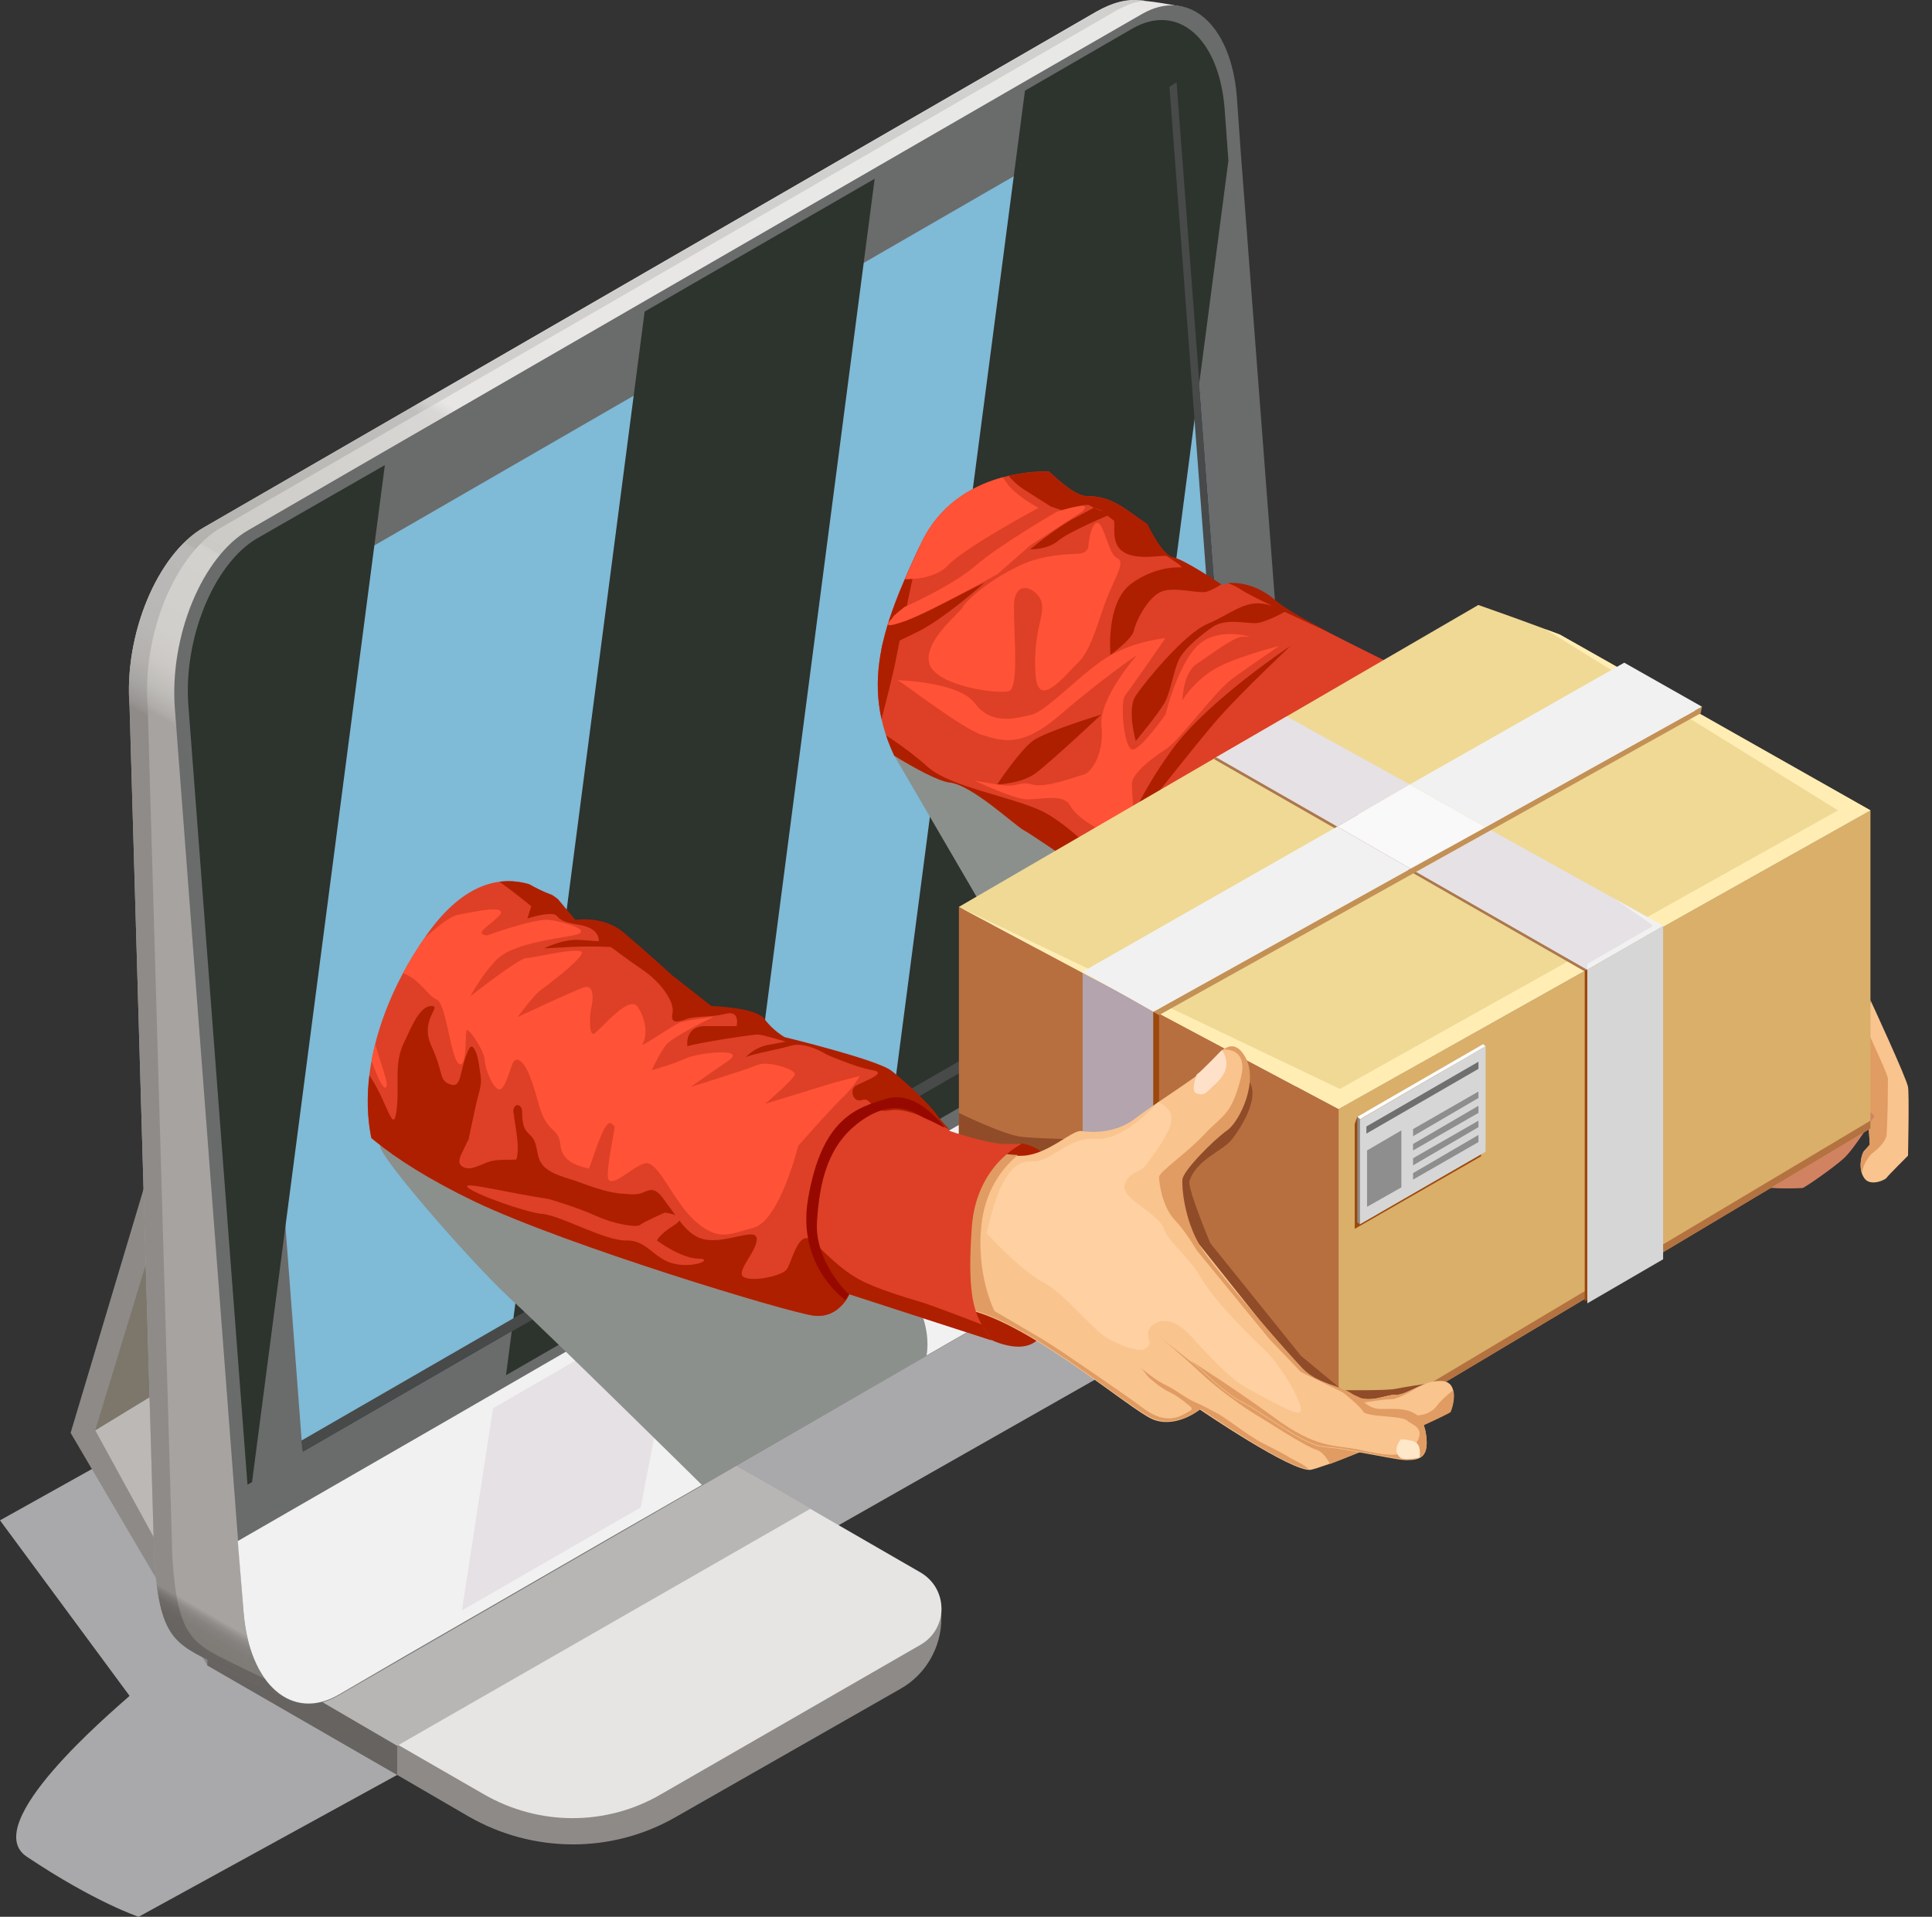<?xml version="1.0" encoding="UTF-8"?> <!-- Generator: Adobe Illustrator 24.0.2, SVG Export Plug-In . SVG Version: 6.00 Build 0) --> <svg xmlns="http://www.w3.org/2000/svg" xmlns:xlink="http://www.w3.org/1999/xlink" id="Слой_1" x="0px" y="0px" viewBox="0 0 298.2 295.9" style="enable-background:new 0 0 298.2 295.9;" xml:space="preserve"><rect x="0" y="0" width="298.2" height="295.9" fill="#333333" stroke="none"/> <style type="text/css"> .st0{fill:#A9A9AB;} .st1{fill:#8D8A88;} .st2{fill:#BBB8B5;} .st3{fill:#9C9A99;} .st4{fill:#666360;} .st5{fill:#E7E5E3;} .st6{fill:#B8B6B4;} .st7{fill:#7C776A;} .st8{fill:url(#SVGID_1_);} .st9{fill:url(#SVGID_2_);} .st10{fill:#6A6B6B;} .st11{fill:#7FBAD6;} .st12{fill:#2D332D;} .st13{fill:#484949;} .st14{fill:#F1F1F1;} .st15{fill:#E6E1E4;} .st16{fill:#8B908C;} .st17{clip-path:url(#SVGID_4_);} .st18{fill:#DD4026;} .st19{fill:#AE1F00;} .st20{fill:#FF5236;} .st21{fill:#F9C48E;} .st22{fill:#E09C63;} .st23{fill:#D18361;} .st24{fill:#D9AF6A;} .st25{fill:#B37240;} .st26{fill:#B76F3F;} .st27{fill:#9C480C;} .st28{fill:#B3A4AD;} .st29{fill:#EFD995;} .st30{fill:#FFEDB4;} .st31{fill:#904C28;} .st32{fill:none;} .st33{fill:#FFE7C9;} .st34{fill:#FFD0A1;} .st35{fill:#FFE1C9;} .st36{fill:#970900;} .st37{fill:#AB774D;} .st38{fill:#C39055;} .st39{fill:#F9F9F9;} .st40{fill:#D6D6D6;} .st41{fill:#FEFEFE;} .st42{fill:#8B8B8B;} .st43{fill:#6F6F6F;} .st44{fill:#8E8E8E;} </style> <g> <path class="st0" d="M182.7,205.2L69.5,269.5l-48.1,26.4c0,0-6.7-2.2-17.3-9.3c-7.4-5,13.1-22.3,15.9-24.8L0,234.7 c48.6-27.2,113.7-63,113.7-63L182.7,205.2z"></path> <g> <g> <g> <polygon class="st1" points="32,252.4 32,257.1 10.9,221.2 14,219.2 74.4,184.5 "></polygon> <polygon class="st1" points="14.7,220.8 10.9,221.2 25.2,173.4 88.7,136.8 "></polygon> <polygon class="st2" points="95.5,215.8 32,252.4 14.7,220.8 77.5,182.5 "></polygon> <polygon class="st3" points="116,227.6 95.5,215.8 30.7,205.2 23,215.8 33.5,254.4 54.2,265.2 "></polygon> <path class="st1" d="M145.3,248.2v1.6c0,4.5-2.4,8.7-6.3,10.9l-34.7,19.8c-9.9,5.7-22.1,5.6-32-0.1L61.3,274v0h0L32,257.1v-4.7 l5.3-0.2L145.3,248.2z"></path> <path class="st4" d="M61.3,269.5v4.5c0,0,0,0,0,0L32,257.1v-4.7l5.3-0.2C46.5,258.8,61.3,269.5,61.3,269.5z"></path> <path class="st5" d="M142.1,253.9L102,277c-8.4,4.9-18.8,4.9-27.3,0L32,252.4l63.4-36.6l46.6,26.9 C146.4,245.2,146.4,251.4,142.1,253.9z"></path> <polygon class="st6" points="125.1,232.9 61.3,269.5 32,252.4 95.5,215.8 "></polygon> <polygon class="st7" points="77.5,182.5 14.7,220.8 27.6,178.5 91.1,141.9 "></polygon> <linearGradient id="SVGID_1_" gradientUnits="userSpaceOnUse" x1="31.477" y1="256.002" x2="179.689" y2="-0.708"> <stop offset="0" style="stop-color:#7E7A76"></stop> <stop offset="1.148689e-02" style="stop-color:#807C78"></stop> <stop offset="1.562511e-02" style="stop-color:#86827F"></stop> <stop offset="1.856300e-02" style="stop-color:#918E8A"></stop> <stop offset="2.093361e-02" style="stop-color:#A19E9B"></stop> <stop offset="2.145720e-02" style="stop-color:#A6A3A0"></stop> <stop offset="0.413" style="stop-color:#A6A3A0"></stop> <stop offset="0.416" style="stop-color:#AFACA9"></stop> <stop offset="0.426" style="stop-color:#BFBDBA"></stop> <stop offset="0.438" style="stop-color:#CBC8C5"></stop> <stop offset="0.454" style="stop-color:#D1CFCC"></stop> <stop offset="0.5" style="stop-color:#D3D1CE"></stop> <stop offset="0.502" style="stop-color:#D1CFCC"></stop> <stop offset="0.502" style="stop-color:#CCCAC5"></stop> <stop offset="0.622" style="stop-color:#D9D7D5"></stop> <stop offset="0.629" style="stop-color:#E8E6E4"></stop> <stop offset="0.843" style="stop-color:#E8E8E6"></stop> <stop offset="0.964" style="stop-color:#E8E8E6"></stop> <stop offset="0.984" style="stop-color:#E8E8E6"></stop> <stop offset="0.991" style="stop-color:#E8E6E4"></stop> </linearGradient> <path class="st8" d="M169.2,1.8L31.5,81.4C24.3,85.5,19.1,98,20,109.1l3.8,131.3c0.8,12.4,3.1,13.3,9.6,16.5 c6.1,3,11.4,5.5,11.4,5.5l131.1-81.9c7.2-4.2,12.3-16.6,11.4-27.7L182.7,1.1c0,0-6.1-1.3-8.3-1C173.4,0.1,171.7,0.4,169.2,1.8z"></path> <linearGradient id="SVGID_2_" gradientUnits="userSpaceOnUse" x1="-0.633" y1="237.463" x2="146.48" y2="-17.344"> <stop offset="0" style="stop-color:#666360"></stop> <stop offset="1.154267e-02" style="stop-color:#686562"></stop> <stop offset="1.570076e-02" style="stop-color:#6E6B69"></stop> <stop offset="1.865399e-02" style="stop-color:#7A7774"></stop> <stop offset="2.103551e-02" style="stop-color:#8A8785"></stop> <stop offset="2.145720e-02" style="stop-color:#8E8B89"></stop> <stop offset="0.413" style="stop-color:#8E8B89"></stop> <stop offset="0.416" style="stop-color:#979492"></stop> <stop offset="0.426" style="stop-color:#A7A5A3"></stop> <stop offset="0.438" style="stop-color:#B3B0AE"></stop> <stop offset="0.454" style="stop-color:#B9B7B5"></stop> <stop offset="0.5" style="stop-color:#BBB9B7"></stop> <stop offset="0.502" style="stop-color:#B9B7B5"></stop> <stop offset="0.502" style="stop-color:#B4B2AE"></stop> <stop offset="0.622" style="stop-color:#C1BFBD"></stop> <stop offset="0.629" style="stop-color:#D0CECC"></stop> <stop offset="0.843" style="stop-color:#D0D0CE"></stop> <stop offset="0.964" style="stop-color:#D0D0CE"></stop> <stop offset="0.984" style="stop-color:#D0D0CE"></stop> <stop offset="0.991" style="stop-color:#D0CECC"></stop> </linearGradient> <path class="st9" d="M36.2,256.9c-6.5-3.2-8.8-4.1-9.6-16.5l-3.8-131.3C21.9,98,27,85.5,34.2,81.4L172,1.8 c2.1-1.2,3.6-1.6,4.7-1.7C175.8,0,175,0,174.5,0c-1.1,0.1-2.8,0.4-5.2,1.8L31.5,81.4C24.3,85.5,19.1,98,20,109.1l3.8,131.3 c0.8,12.4,3.1,13.3,9.6,16.5c6.1,3,11.4,5.5,11.4,5.5l1.2-0.8C44,260.7,40.3,258.9,36.2,256.9z"></path> <path class="st10" d="M190.1,182.1L52.3,261.7c-7.2,4.2-13.8-1.5-14.7-12.7l-0.9-11.8l-9.7-127.7c-0.9-11.2,4.2-23.6,11.4-27.7 l20.9-12.1l99.7-57.6l17.2-9.9c7.2-4.2,13.8,1.5,14.7,12.7l0.6,8.5l10,131.1C202.4,165.5,197.3,178,190.1,182.1z"></path> <polygon class="st11" points="181.6,12.7 37,96.2 46.7,224.2 191.3,140.7 "></polygon> <polygon class="st12" points="99.5,48.1 78.1,212.3 113.6,191.8 135,27.6 "></polygon> <path class="st12" d="M59.4,71.8l-20.5,157l-0.7,0.4l-9.1-120C28.2,98.7,33,87,39.7,83.1L59.4,71.8z"></path> <path class="st12" d="M189.6,24.8l-17.3,132.2l-35.5,20.5l21.4-163.5l16.6-9.6c7-4,13.3,1.5,14.2,12.2L189.6,24.8z"></path> <polygon class="st13" points="181.6,12.7 180.5,13.4 190,139.6 46.5,222.4 46.7,224.2 191.3,140.7 "></polygon> <path class="st14" d="M190.1,182.1l-1.1,0.6l-30.8,17.8l-17.7,10.2l-32.1,18.5l-14.1,8.1l-31.7,18.3l-10.3,6 c-7.2,4.2-13.8-1.5-14.7-12.7l-0.9-11l31.4-18.1l33.2-19.2l12.5-7.2l33.6-19.4l16.1-9.3l32.4-18.7l4.6-2.6l0.9,11 C202.4,165.5,197.3,178,190.1,182.1z"></path> <polygon class="st15" points="105,200.7 98.9,232.7 71.3,248.6 76.1,217.4 "></polygon> <polygon class="st15" points="187.4,153.1 181.2,185.1 154.4,200.6 159.2,169.4 "></polygon> </g> <path class="st16" d="M58.7,176.8c-1,0.8,13.9,18,20.2,23.8c6.3,5.8,29.5,28.7,29.5,28.7l34.6-20c0,0,2.3-10-10.9-16.3 c-13.2-6.3-41-37.6-41-37.6l57.6,27.2l16.8-28.8l-2.9,5L138,116.6c0,0,12.9-24.5,22.8-20.7c9.9,3.8,29.7,27.3,30,32.6 c0.3,5.3-44.6,69.3-44.6,69.3S78.2,160.9,58.7,176.8z"></path> <g> <defs> <path id="SVGID_3_" d="M87.4,139.9c0,0-10.6-11.2-21.6,4.5c-11,15.7-11.1,31.6-4.9,39.2c6.2,7.5,131.3,56.4,148.3,49.7 c11.8-4.6,26.4-13.9,64.7-36.7c11.3-6.7,32.7,2,20.8-66.8c-3.9-22.4-132.9-57-132.9-57s-14-0.8-19.6,11 c-6.3,13.4-10.2,23.5-2.3,36.3c6.7,10.9-1,14.7-1,14.7L87.4,139.9z"></path> </defs> <clipPath id="SVGID_4_"> <use xlink:href="#SVGID_3_" style="overflow:visible;"></use> </clipPath> <g class="st17"> <path class="st18" d="M132.2,112.9c0,0,10.9,7.5,14.4,7.9c3.5,0.4,10.1,6.7,11.5,7.4c1,0.5,7.6,4.9,11.4,7.5 c1.6,1,2.6,1.8,2.6,1.8s61.8-23.5,54.6-28.4c-4.6-3.2-13.9-7.5-21.1-11.2c0,0-0.1-0.1-0.2-0.1c-3.9-2-7.1-3.8-8.6-5.1 c-2.9-2.6-5.9-2.7-7.4-2.6c-0.6,0.1-1,0.2-1,0.2s-0.7-0.5-1.6-1.1c0,0,0,0,0,0c-1.8-1.2-4.7-2.9-5.8-3.1 c-1.7-0.4-3.9-5.1-3.9-5.1c-3.7-2.7-5.7-4.4-9.2-4.4c-4.4,0-11.6-12-15.4-9.1c-0.6,0.5-1.2,1-1.7,1.5 c-2.9,2.9-5.6,7.1-7.9,11.7v0c-1.4,2.8-2.6,5.7-3.7,8.7C134.7,101.2,132.2,112.9,132.2,112.9z"></path> <path class="st19" d="M199.2,99.7c0,0-12.7,8.4-18.2,15.9c-5.5,7.5-7.4,13.3-7.4,13.3s11.3-14.5,14.8-18.4 C191.9,106.6,199.2,99.7,199.2,99.7z"></path> <path class="st19" d="M170,110.3c0,0-8,7.5-10.2,9.1c-2.2,1.6-5.9,1.7-5.9,1.7s3.6-5.4,5.6-6.8 C161.5,112.9,170,110.3,170,110.3z"></path> <path class="st19" d="M175.3,114.4c0,0-1.4-5,0-7c1.4-2.1,7.5-9.6,11.1-11.1c3.6-1.5,5.8-3.8,9.1-3c3.4,0.8,3.4,0.8,3.4,0.8 s-3.5,2.1-5.2,2.1c-1.7,0-4.5-0.7-6.4,0.5c-1.8,1.2-4.1,3.1-5.1,4.7c-1,1.6-1.4,5.1-2.4,7C178.8,110.2,175.3,114.4,175.3,114.4 z"></path> <path class="st19" d="M172.8,84.7c1.7,1.9,5.7,1.1,7,1.1c1.3,0,2.6,1.8,2.6,1.8s-3.8-0.4-7.8,2.5c-4,3-3.2,11-3.2,11 s3.3-2.4,3.6-3.7c0.2-1.2,2-5,4.1-6c2.1-1,6,0.4,7.3-0.1s2.1-1.1,2.1-1.1s-5.8-3.9-7.5-4.2c-1.7-0.4-3.9-5.1-3.9-5.1 c-3.7-2.7-7.3-3.8-10.7-3.8c1.4,0.6,2.4,1.3,2.4,1.3s1.2,0.3,2.6,1C172.7,80,171.2,82.8,172.8,84.7z"></path> <path class="st20" d="M138.5,105c0.4,0,10.1,7.6,13.2,8.5c3.1,0.9,6,2,12-3.2c6-5.2,11.8-9.2,11.8-9.2s-5.9,6.7-5.5,10.9 c0.5,4.2-1.5,7.3-2.8,7.6c-1.3,0.3-5.7,2.1-7.9,1.5c-2.2-0.6-1.9,0.6-5.4,0c-3.5-0.6-3.5-0.6-3.5-0.6s5.9,2.8,8,2.9 c2.1,0.1,5.8-1,6.8,1s5.6,4.5,7,4.5s3.3,3.4,3.3,3.4s-0.8-9.8-0.8-11.2c-0.1-1.5,2.8-3.9,5.2-5.4c2.4-1.6,7.5-8.9,10.4-11 s7.2-5,7.2-5s-7.7,1.9-10.7,4c-3,2.1-4.3,4.4-4.3,4.4s0.1-4.2,2.2-5.6c2.1-1.4,5.8-4.2,7-4.2c1.2,0,1.2,0,1.2,0s-5-1.6-8.1,1.4 c-3.1,3.1-4.9,10.6-4.9,10.6s-4,5.7-5.2,5.4s-1.9-7.4-1-8.4c0.8-1,6.2-8.8,6.2-8.8s-4.4,0.4-8.4,2.6c-3.9,2.1-9.8,8.6-12.2,9.2 c-2.4,0.6-6.3,1.7-8.8-1.7S138.5,105,138.5,105z"></path> <path class="st20" d="M157.4,87.3c2.7-1.3,5.7-1.7,8.7-1.8c1,0,1.8-0.3,1.9-1.2c0.1-2.1,1.1-5,2.1-2.8c1,2.2,1.3,4.2,2.4,4.7 c1.2,0.5-0.3,2.8-1.6,6c-1.3,3.3-2.4,8.1-4.5,10.1c-2.1,2-6.4,7.7-6.6,1.4c-0.3-6.3,1.4-8.5,1-10.6c-0.4-2.1-4.3-4.2-4.3,0.6 c0,4.8,0.8,12.5-0.8,13s-11.5-0.8-12.3-4.4c-0.8-3.5,5-7.9,5.2-8.6C148.8,93.2,151.9,89.9,157.4,87.3z"></path> <path class="st19" d="M189.5,90c0.8,0.3,1.4,0.6,2,1c1.9,1.3,12.3,6,14,6.8c-3.9-2-7.1-3.8-8.6-5.1 C193.9,90.1,191,89.9,189.5,90z"></path> <path class="st19" d="M170,78.8c1.9,1.9,8.8,6.1,11.8,8.2c1.5,1,3.3,1.6,5,2.2c-1.8-1.2-4.7-2.9-5.8-3.1 c-1.7-0.4-3.9-5.1-3.9-5.1c-3.7-2.7-5.7-4.4-9.2-4.4c-4.4,0-11.6-12-15.4-9.1c0,0,1.4,5.4,5.6,8.1c4.1,2.6,4.1,2.6,4.1,2.6 l2.4,0.8C164.6,78.9,168.1,76.8,170,78.8z"></path> <path class="st19" d="M132.2,112.9c0,0,10.9,7.5,14.4,7.9c3.5,0.4,10.1,6.7,11.5,7.4c1,0.5,17.8,12,21.6,14.6 c2-0.1-7-7.3-7-7.3c-0.2-0.5-7.3-8.1-11.9-10.3c-4.6-2.2-14.1-3.7-17.6-6.8c-3.4-3.1-7.6-5.6-7.6-5.6s2.4-9.1,2.8-11.6 c0.5-2.5,2.8-14,4.4-20.4C136.1,94.7,132.2,112.9,132.2,112.9z"></path> <path class="st19" d="M138.1,96.4c0,0,2.1-0.4,7.8-3.4c5.6-2.9,6-3,6-3s-6.4,5.8-10.8,7.8c-4.4,2.1-5.7,2.8-5.7,2.8L138.1,96.4 z"></path> <path class="st19" d="M159,84.8c0,0,4.2-3.5,7-4.9c2.8-1.5,2.8-1.5,2.8-1.5l2.6,1c0,0-6.5,2.7-8.1,4.1 C161.6,84.9,159,84.8,159,84.8z"></path> <path class="st20" d="M163.1,79c0,0-8.8,5.1-12.5,8.3c-3.7,3.2-11,6.4-11,6.4s-1.8,1.4-1.8,1.6c0,0.2-2.6,2.2,1.8,0.6 c4.3-1.6,14.4-7.3,14.4-7.3l5-4.4L167,79C167,79,169.5,77,163.1,79z"></path> <path class="st20" d="M139.2,89.4c2.2,0.1,5.4-0.3,7.1-2.1c2.6-2.8,14-8.9,14-8.9s-2-1-3.9-2.7c-2-1.7-3.8-6.6-3.8-6.6 c-0.6-0.2-1.1-0.2-1.7-0.2c-2.9,2.9-5.6,7.1-7.9,11.7v0C141.6,83.5,140.3,86.4,139.2,89.4z"></path> <path class="st21" d="M288.7,154.4c0,0,5.6,12.1,5.8,13.4c0.2,1.2,0,10.6,0,10.6s-3.1,3.1-3.3,3.4c-0.1,0.3-2.6,1.5-3.5,0 c-1-1.5-0.3-3.7,0-4.1c0.3-0.3,0.9-1,0.9-1l-0.6-9.4L288.7,154.4z"></path> <path class="st22" d="M288,158.4l0,8.9l0.6,9.4c0,0-0.6,0.7-0.9,1c-0.3,0.3-0.8,2-0.3,3.4c0.2-1.7,1.4-2.9,1.5-3 c2.4-1.8,2.3-3,2.3-3s0.2-3.1,0.2-8.5C291.5,166,289,161.1,288,158.4z"></path> <path class="st23" d="M289.3,172.3c0,0-3.1,5.1-4.8,6.6c-1.7,1.5-6,4.5-6.3,4.5s-6.7,0.4-8.6-0.9 C267.7,181.1,284.8,166.4,289.3,172.3z"></path> <polygon class="st24" points="288.7,125.1 288.7,174.2 206.6,223.2 206.6,171.2 "></polygon> <polygon class="st25" points="206.6,223.2 288.7,174.2 288.7,173 206.6,222 "></polygon> <polygon class="st26" points="148,140 148,192.4 206.6,223.2 206.6,171.2 "></polygon> <polygon class="st27" points="168,198.9 168,150.4 178.9,156.7 178.9,205.8 "></polygon> <polygon class="st28" points="167.1,198.5 167.1,150 178,156.2 178,205.4 "></polygon> <polygon class="st29" points="230.4,92.1 148,140 206.6,171.2 288.7,125.1 "></polygon> <polygon class="st30" points="283.7,125.1 206.8,168.1 148,140 206.6,171.2 288.7,125.1 230.4,92.1 "></polygon> <path class="st31" d="M220.3,213.6c0,0-3.5,0.5-4.9,0.8c-1.4,0.3-8.2,0.2-8.2,0.2l-6.4-5.3l-14-17.4c0,0-3.6-8.6-3.2-9.6 c1.2-3.5,5.3-4.6,6.7-6.6c2.3-3.1,3.8-6.7,2.6-8.6c-0.8-1.2-2.5-5.1-7.2-0.9c-8.4,7.6-15.3,9.8-15.3,9.8s-10-0.2-12.7-0.5 c-2.8-0.3-9.7-3.7-9.7-3.7v18.3c0,0,50.4,30.7,56.6,30.3C210.6,220.2,220.3,213.6,220.3,213.6z"></path> <path class="st19" d="M152.9,206.8c0,0,8,4.1,8.7-3.6c0.7-7.7,6.1-25.1-4-26.7l-12.3,8.1C145.3,184.5,145.7,203.3,152.9,206.8z "></path> <path class="st21" d="M141,199.7c0,0,0,0,9.6,2.8c9.6,2.8,23.8,15.1,27.3,16.6c3.6,1.5,7.3-1.5,7.3-1.5s14.2,9.7,17.1,9.3 c1-0.2,4.1-1.3,7.5-2.7c3.3-1.4,7.1-3,9.9-4.3c2.4-1.1,4-1.8,4.1-2c0.3-0.3,1.6-4.4-1.1-4.7c-1.1-0.1-2.3,0.2-3.4,0.7 c-1.6,0.7-3,1.5-3.8,1.4c-1.5-0.1-4.3,1.6-6.7,0c0,0,0,0,0,0c-2.3-1.6-5.3-1.5-7.8-4c-2.4-2.5-12.5-14.1-15.4-18.2 c-0.2-0.3-0.4-0.6-0.6-1h0c-2.3-4-2.7-8.7-2.6-10c0.1-1.4,4.9-6.2,6.9-7.6c2-1.4,5-7.8,2.7-11.5c-1.1-1.8-2.2-1.7-3.2-1 c-1.1,0.8-2,2.3-2.8,3c-1.4,1.4-7.4,5.1-10.7,7.6c-3.2,2.5-7,2.2-8.4,2c-1.4-0.2-5,3.5-8.8,3.8c-3.8,0.3-8.7-1.6-8.7-1.6 C134.4,175.4,141,199.7,141,199.7z"></path> <g> <path class="st22" d="M209.8,224.2c-1.7,0.7-3.2,1.3-4.5,1.8c-0.5-0.9-1.2-1.9-2.1-2.2c-1.6-0.4-7.8-4.5-9.5-5.5 c-1.7-1-5.9-4-8.2-6.2c-2.3-2.2-8.5-7.5-8.5-7.5l33.6,15.6l8-1.7c0,0,2,0.1,3.2-1.5c0.5-0.7,1.5-1.6,2.5-2.4 c0.4,1.3-0.3,3.2-0.4,3.4c-0.1,0.1-1.7,0.9-4.1,2C217,221.2,213.2,222.8,209.8,224.2z"></path> <path class="st22" d="M145.5,177.1c1.2-0.4,2.5-0.5,4.1-0.4c0,0,3.9,1.5,7.5,1.6c-1.9,1.6-4.7,4.7-5.5,9.9 c-1.2,8.2,1.9,14.2,1.9,14.2s4.3,2.5,7.5,4.4c3.1,1.9,13.5,9.1,15.2,10.4c1.4,1.1,3.1,2,4.9,1.7c0.9-0.1,1.7-0.6,2.4-1 c0.4-0.2,0.6-0.3,0.3-0.7c-0.3-0.3-0.8-0.6-1.1-0.9c-0.4-0.3-0.8-0.6-1.3-0.9c-0.6-0.4-1.2-0.6-1.8-1c-0.8-0.5-1.4-1-2.1-1.6 c-0.6-0.5-0.9-1.2-1.5-1.7c1.2,1,2.6,2.1,4.1,2.8c1.4,0.7,2.6,1.7,4,2.4c1.4,0.6,2.7,1.3,4,2c1.8,1.1,3.5,2.5,5.3,3.6 c0.7,0.5,1.5,0.9,2.3,1.3c1.2,0.6,2.4,1.2,3.5,1.9c0.9,0.5,2.1,1,2.8,1.7c-3.5-0.2-16.7-9.3-16.7-9.3s-3.8,3-7.3,1.5 c-3.6-1.5-17.8-13.8-27.3-16.6c-1.2-0.3-2.2-0.6-3.1-0.9c-1-1.9-1.3-3.5-1.3-3.7C146.2,197.4,144.7,185.7,145.5,177.1z"></path> </g> <path class="st21" d="M185.1,192.1L185.1,192.1l15.7,19.7l9,4c0,0,1.3,1.8,3.2,1.8c1.7,0.1,5.5-0.6,6.7,2.3 c0.1,0.3,0.2,0.6,0.3,1c0.8,4.1-0.8,4.5-2.9,4.5c-1.2,0-4.3-0.7-7.3-1.2c-2-0.4-4-0.7-5.4-0.8c-3.2-0.2-9.8-5.5-12.5-6.8 s-6.6-5.2-6.6-5.2l-8.4-6.7C177.1,204.6,168.4,187.8,185.1,192.1z"></path> <path class="st32" d="M208.9,215.3C208.9,215.3,208.9,215.3,208.9,215.3L208.9,215.3z"></path> <path class="st22" d="M178.9,181.7c0,0.9,0.5,4.6,2.4,6.6c1.8,1.9,3.4,4.7,3.4,4.7l11.3,13.8l4.8,5l7.2,3.5l2.6,1.2 c0,0,2.9-0.5,4.2-0.5c1.2,0,4.2-2,4.6-2.1c-1.6,0.7-3,1.5-3.8,1.4c-1.5-0.1-4.3,1.6-6.7,0c0,0,0,0,0,0c-2.3-1.6-5.3-1.5-7.8-4 c-2.4-2.5-12.5-14.1-15.4-18.2c-0.2-0.3-0.4-0.6-0.6-1h0c-2.3-4-2.7-8.7-2.6-10c0.1-1.4,4.9-6.2,6.9-7.6c2-1.4,5-7.8,2.7-11.5 c-1.1-1.8-2.2-1.7-3.2-1c1.5,0,3.6,0.7,2.6,4.5c-1.5,5.8-2.8,5.6-5.6,8.6C183.1,178.1,178.9,180.9,178.9,181.7z"></path> <path class="st22" d="M196.5,218.7c6.7,5,9.4,4.3,13.3,5.1c4.2,0.9,7.3,1.5,8.8-1c1.5-2.5-0.7-2.8-1.4-3.5 c-0.8-0.8-6.3-0.5-6.8-1.4c-0.5-0.9-3.2-3-3.2-3s0-0.1,0-0.3l2.6,1.1c0,0,1.3,1.8,3.2,1.8c1.7,0.1,5.5-0.6,6.7,2.3 c0.1,0.3,0.2,0.6,0.3,1c0.8,4.1-0.8,4.5-2.9,4.5c-1.2,0-4.3-0.7-7.3-1.2c-2-0.4-4-0.7-5.4-0.8c-3.2-0.2-9.8-5.5-12.5-6.8 s-6.6-5.2-6.6-5.2l-1.5-1.2l0,0C183.9,210.1,191.6,215.1,196.5,218.7z"></path> <path class="st33" d="M216.2,222.2c0,0,1.8,0,2.5,0.6c0.7,0.7,0.4,2.2,0.4,2.2s-2.6,0.6-3.1-0.1 C215.4,224.3,215.3,223.4,216.2,222.2z"></path> <g> <path class="st19" d="M114.7,163.5c0-0.1,0.1-0.1,0.2-0.2C114.7,163.5,114.6,163.6,114.7,163.5z"></path> </g> <path class="st34" d="M152.3,190.4c0,0,5.3,5.8,8.8,7.6c3.5,1.9,7.5,7.3,10,8.7c1.2,0.6,2.8,1.4,4.2,1.6c0.6,0.1,1,0.2,1.6-0.2 c1-0.7,0.3-1.1,0.3-2.2c0-0.8,0.7-1.5,1.5-1.8c3-1,5.2,2.4,7.1,4.3c2.2,2.3,4.5,4.8,7.4,6.3c5.1,2.7,7.6,4.2,7.6,2.9 c0-1.3-2.8-6.5-5.7-9.3c-2.9-2.8-7.5-7.3-9.7-11c-2.2-3.7-4.9-5.3-5.8-7.7c-0.9-2.4-6.7-4.6-6-6.7c0.7-2.2,2.4-1.7,3.4-3.2 s3.5-4.5,3.8-6.7c0.3-1.9-2-2.9-2-2.9s-5.3,6.1-9.7,5.7c-4.4-0.3-6.8,3.7-9.9,3.5C156.2,179.1,154,182.5,152.3,190.4z"></path> <path class="st35" d="M184.7,165.9c0,0-1,2.6,0,2.9c1,0.3,1.2,0.2,2.4-1c1.5-1.3,2.2-2.4,2.2-3.6c0-1.2-0.7-2.1-0.7-2.1 S185.3,165.5,184.7,165.9z"></path> <path class="st18" d="M51.4,169.2c2.4,3.7,7.6,9.4,21.9,16.3c14.3,6.8,48.3,17.1,52.3,17.6c3.9,0.5,5.5-3.3,5.5-3.3l21.3,6.9 l0.6,0.2c0,0,0,0-1.4-2.3c0,0,0,0,0,0c-1.4-2.4-2.3-5.6-1.6-15.2c0.7-9.6,7.7-12.8,7.7-12.8s0,0-2.6,0s-8.5-2-8.5-2s0,0,0,0 c-0.1-0.1-1-0.9-2-2.3c-1-1.5-4.9-5.2-7-6.8c-2.1-1.7-16.5-5.2-16.5-5.2s-1.8-1-3.1-2.8c-1.3-1.8-8.2-2-8.2-2l-6-4.7 c0,0-4.5-4.1-7.6-6.7c-3.1-2.6-7.4-1.9-7.4-1.9l-3.1-3.7c-3.8-1.3-9.1-5.7-12.1-5.9c-11.7-0.7-16.3,9.8-19.6,17.4 C50.1,158.2,50.3,167.5,51.4,169.2z"></path> <path class="st19" d="M73.3,132.5c0.2,1.2,0.5,2.1,1,2.1c1.3,0,7.7,5.3,7.7,5.3l-0.6,1.9c0,0,2-0.7,3.6-0.7s0.3,1,4,1.6 c3.8,0.5,3.4,2.6,3.4,2.6s0,0-2.8-0.2c-2.8-0.2-5.6,1.3-5.6,1.3s0,0,3.8-0.2c3.8-0.2,6.5,0,6.5,0s2.5,1.9,5,3.6 c2.5,1.7,4.9,4.8,4.5,6.6c-0.4,1.7,0.9,1.4,2.2,0.9c1.4-0.5,3.7-0.2,6-0.8c2.3-0.6,1.7,1.9,1.7,1.9s-1.5,0-4.8,0 c-3.3,0-2.8,3.1-2.8,3.1s1-0.3,3.9-0.8c2.9-0.5,6.4-1,7-1c0.6,0,4.3,1.1,4.3,1.1s0,0-2.7,0.5c-1.8,0.3-3,1.4-3.5,1.9 c1-0.5,5.1-1.2,7.1-1.8c2.3-0.6,5.4,1.4,5.4,1.4s4.3,1.9,7,2.4c2.7,0.4-1.5,1.8-2.5,2.4c-1,0.6-0.5,2.7,1,2.2s1.3,2.2,4.3,1.6 c2.9-0.6,8.8,2.8,9.2,3c-0.1-0.1-1-0.9-2-2.3c-1-1.5-4.9-5.2-7-6.8c-2.1-1.7-16.5-5.2-16.5-5.2s-1.8-1-3.1-2.8 c-1.3-1.8-8.2-2-8.2-2l-6-4.7c0,0-4.5-4.1-7.6-6.7c-3.1-2.6-7.4-1.9-7.4-1.9l-3.1-3.7C81.6,137.1,76.3,132.7,73.3,132.5z"></path> <path class="st19" d="M51.4,169.2c2.4,3.7,7.6,9.4,21.9,16.3c14.3,6.8,48.3,17.1,52.3,17.6c3.9,0.5,5.5-3.3,5.5-3.3l21.9,7.1 c-0.6-1-1.3-2.1-1.4-2.4c0,0-5.9-2.3-8.8-3.3c-3-0.9-7.7-2.3-10.2-3.7c-3.3-1.8-5.6-4.6-7.5-6.1c-1.9-1.5-3,3.8-3.7,4.6 c-0.7,0.9-4.9,1.9-6.5,1.2c-1.6-0.7,1.9-3.9,1.9-5.9c0-2-4.7,0.8-8.2,0c-2.6-0.6-4.1-3.5-5.6-5.4c-0.6-0.8-1.3-2.1-2.4-2.2 c-0.7,0-1.4,0.5-2,0.6c-0.6,0.1-1.3,0.1-1.9,0c-2.4,0-5.1-1-7.3-1.8c-1.8-0.7-4.8-1.2-5.9-3c-0.7-1.1-0.5-2.6-1.2-3.7 c-0.3-0.5-0.9-0.9-1.2-1.4c-0.4-0.7-0.5-1.6-0.5-2.5c0-0.3,0-0.5-0.1-0.8c-0.1-0.2-0.3-0.5-0.6-0.5c-0.3,0-0.5,0.2-0.6,0.5 c-0.1,0.3-0.1,0.5,0,0.8c0.2,2.1,1,5.1,0.4,7.1c-1.5,0.1-3-0.1-4.4,0.4c-0.8,0.3-1.6,0.7-2.4,0.9c-0.8,0.2-2-0.1-2-1 c0-0.3,0.1-0.6,0.2-0.9c0.4-0.8,0.8-1.7,1.2-2.5c-0.1-0.1-0.2,0-0.2,0.1c0,0.1,0.2,0.1,0.2,0c0.4-1.9,0.8-3.8,1.2-5.6 c0.3-1.4,0.9-2.8,0.7-4.2c-0.2-1.2-0.3-3-0.9-4.1c-0.4-0.8-0.7-0.7-1.1,0.2c-1.4,3.4-0.9,5.7-2.7,5.1c-1.8-0.6-1-1.8-2.9-5.9 c-1.9-4.1,1.7-6.2,0-6.2c-1.8,0-3,3-4.4,6c-1.4,3.1-0.5,6.4-1,10.2c-0.5,3.8-1.4-1.3-4-5.2c-2.6-3.9-3.3-16.4-3.3-16.4 C50.1,158.2,50.3,167.5,51.4,169.2z"></path> <path class="st36" d="M131,199.8c0,0-5.3-5-4.9-11.2c0.4-6.1,1.6-12,7-15.7c5.4-3.7,8.5-0.7,9.6-0.3c1,0.4,3.1,1.5,3.1,1.5 s-4.1-5.9-8.9-4.5c-4.8,1.4-10.1,3.1-12.2,15.6c-1.7,10.4,5.8,15.5,5.8,15.5L131,199.8z"></path> <path class="st20" d="M75.2,144.4c0,0,7.1-2.6,9.5-2.4c2.4,0.3,7.2,1.7,3.8,2.4c-3.4,0.6-9.5,1.4-11.8,3.7 c-2.3,2.3-4.1,5.7-4.1,5.7s7.5-5.9,8.6-5.9c1.1,0,9.1-2,8.6-0.7c-0.5,1.3-5.6,5.1-6.4,5.7c-0.9,0.6-3.5,4.1-3.5,4.1 s8.1-3.8,10-4.5c1.8-0.8,1.7,1.6,1.4,2.9c-0.3,1.3-0.4,4.3,0.3,4.2c0.7-0.1,5.4-6.2,6.8-4.2c1.4,2,1.5,4.6,0.8,5.7 c-0.7,1,4.8-3,5.9-3.3c1.1-0.3,4.6-0.8,4.8-0.8c0.2,0,0.2,0,0.2,0s-6.2,3-7.3,4.3c-1,1.3-2.2,3.9-2.2,3.9s3.3-0.9,5.2-1.8 s9.5-1.7,6.7,0.3c-2.8,1.9-5.9,4.1-5.9,4.1s8.7-2.7,10.3-3.4c1.7-0.7,5.8,0.7,5.8,1.4c0,0.7-4.6,4.6-4.6,4.6l10.4-3.2l4.2-1.1 c0,0-0.9,1.7-2.8,3.5c-1.9,1.8-6.7,7.3-6.7,7.3s-2.8,11.4-6.8,12.6c-4,1.1-5.5,2.1-9-0.9c-3.5-3-5.8-9.6-7.9-9 c-2.1,0.6-5.8,4.6-5.7,1.7c0.1-2.9,1.3-7.5,1-7.5s-0.7-1.7-2.1,1.7c-1.4,3.5-1.7,5.1-1.9,4.9c-0.3-0.2-4-0.5-4.3-3.6 c-0.3-3-2.1-1.6-3.4-6.5c-1.3-4.9-2.3-6.5-3.2-6.7c-1-0.2-1,2.1-2.2,4.1c-1.1,2-2.9-2.8-2.9-4.1c0-1.3-2.6-5.2-2.8-4.5 c-0.2,0.7,0.1,6-1.2,5.1c-1.3-1-1.9-9.3-3.4-9.9c-1.5-0.6-3.1-4-6.3-4.3c-3.2-0.3-3.8,3-3.8,7.1c-0.1,4.1,3.2,10.4,2.2,10.8 c-1,0.4-4.8-11.2-4.1-13.8c0.7-2.6,0-6.4,3.6-9.9c3.6-3.5,1,0.3,1.6,1.8s2.4,1,3.3,0.3c0.9-0.7,4.8-4.7,6.8-5.1 c2-0.3,7.5-1.7,6.5,0C75.8,142.8,72.9,144.2,75.2,144.4z"></path> <path class="st18" d="M84.7,185.1c0,0,4.2,1.2,7.3,2.6c3.1,1.4,6.4,1.8,6.8,1.4c0.4-0.4,3.8-1.9,3.8-1.9s3.9,0.4,1.5,1.9 c-2.4,1.5-2.7,2.4-2.7,2.4s3.6,2.7,6.3,2.8c2.6,0-0.4,1.5-3.6,0.8c-3.2-0.7-4.2-3.7-7.4-3.6c-3.3,0.1-10.2-3.9-13-4.1 c-2.8-0.3-10.5-3.1-11.5-4.1C71.2,182.3,77.6,184,84.7,185.1z"></path> </g> </g> </g> <g> <polygon class="st37" points="187.4,117.2 255.5,156.2 254,143.6 187.7,116.9 "></polygon> <polygon class="st15" points="198.6,110.6 217.6,121.1 206.4,127.6 187.7,116.9 "></polygon> <polygon class="st15" points="254.9,141.9 255.8,155.9 217.7,134.1 229.3,127.7 "></polygon> <polygon class="st38" points="178,156.2 262.7,109.1 262.5,110.1 178.9,156.7 "></polygon> <polygon class="st39" points="229.3,127.7 217.7,134.1 206.4,127.6 217.6,121.1 "></polygon> <polygon class="st14" points="206.4,127.6 217.7,134.1 178,156.2 167.1,150 "></polygon> <polygon class="st14" points="262.7,109.1 229.3,127.7 217.6,121.1 250.7,102.3 "></polygon> <polygon class="st27" points="256.3,194.2 256.3,143.2 244.6,149.9 244.6,200.9 "></polygon> <polygon class="st40" points="256.7,194.4 256.7,142.9 245,149.7 245,201.2 "></polygon> <polygon class="st14" points="249.3,138.8 255.2,142.9 245,148.8 245,149.7 256.7,142.9 "></polygon> </g> <g> <polygon class="st27" points="209.1,189.7 228.6,178.5 228.6,162.2 209.5,172.4 209.1,173.5 "></polygon> <polygon class="st41" points="209.9,172.8 229.3,161.5 228.9,161.2 209.5,172.4 "></polygon> <polygon class="st42" points="209.9,189 209.9,172.8 209.5,172.4 209.5,188.7 "></polygon> <polygon class="st40" points="209.9,189 229.3,177.8 229.3,161.5 209.9,172.8 "></polygon> <polygon class="st43" points="210.9,175 228.2,165 228.2,163.9 210.9,173.9 "></polygon> <polygon class="st44" points="218.1,175.4 228.2,169.5 228.2,168.5 218.1,174.3 "></polygon> <polygon class="st44" points="211,186.3 216.3,183.3 216.3,174.5 211,177.6 "></polygon> <polygon class="st44" points="218.1,177.6 228.2,171.8 228.2,170.7 218.1,176.6 "></polygon> <polygon class="st44" points="218.1,179.9 228.2,174 228.2,173 218.1,178.8 "></polygon> <polygon class="st44" points="218.1,182.1 228.2,176.3 228.2,175.2 218.1,181.1 "></polygon> </g> </g> </g> </svg> 